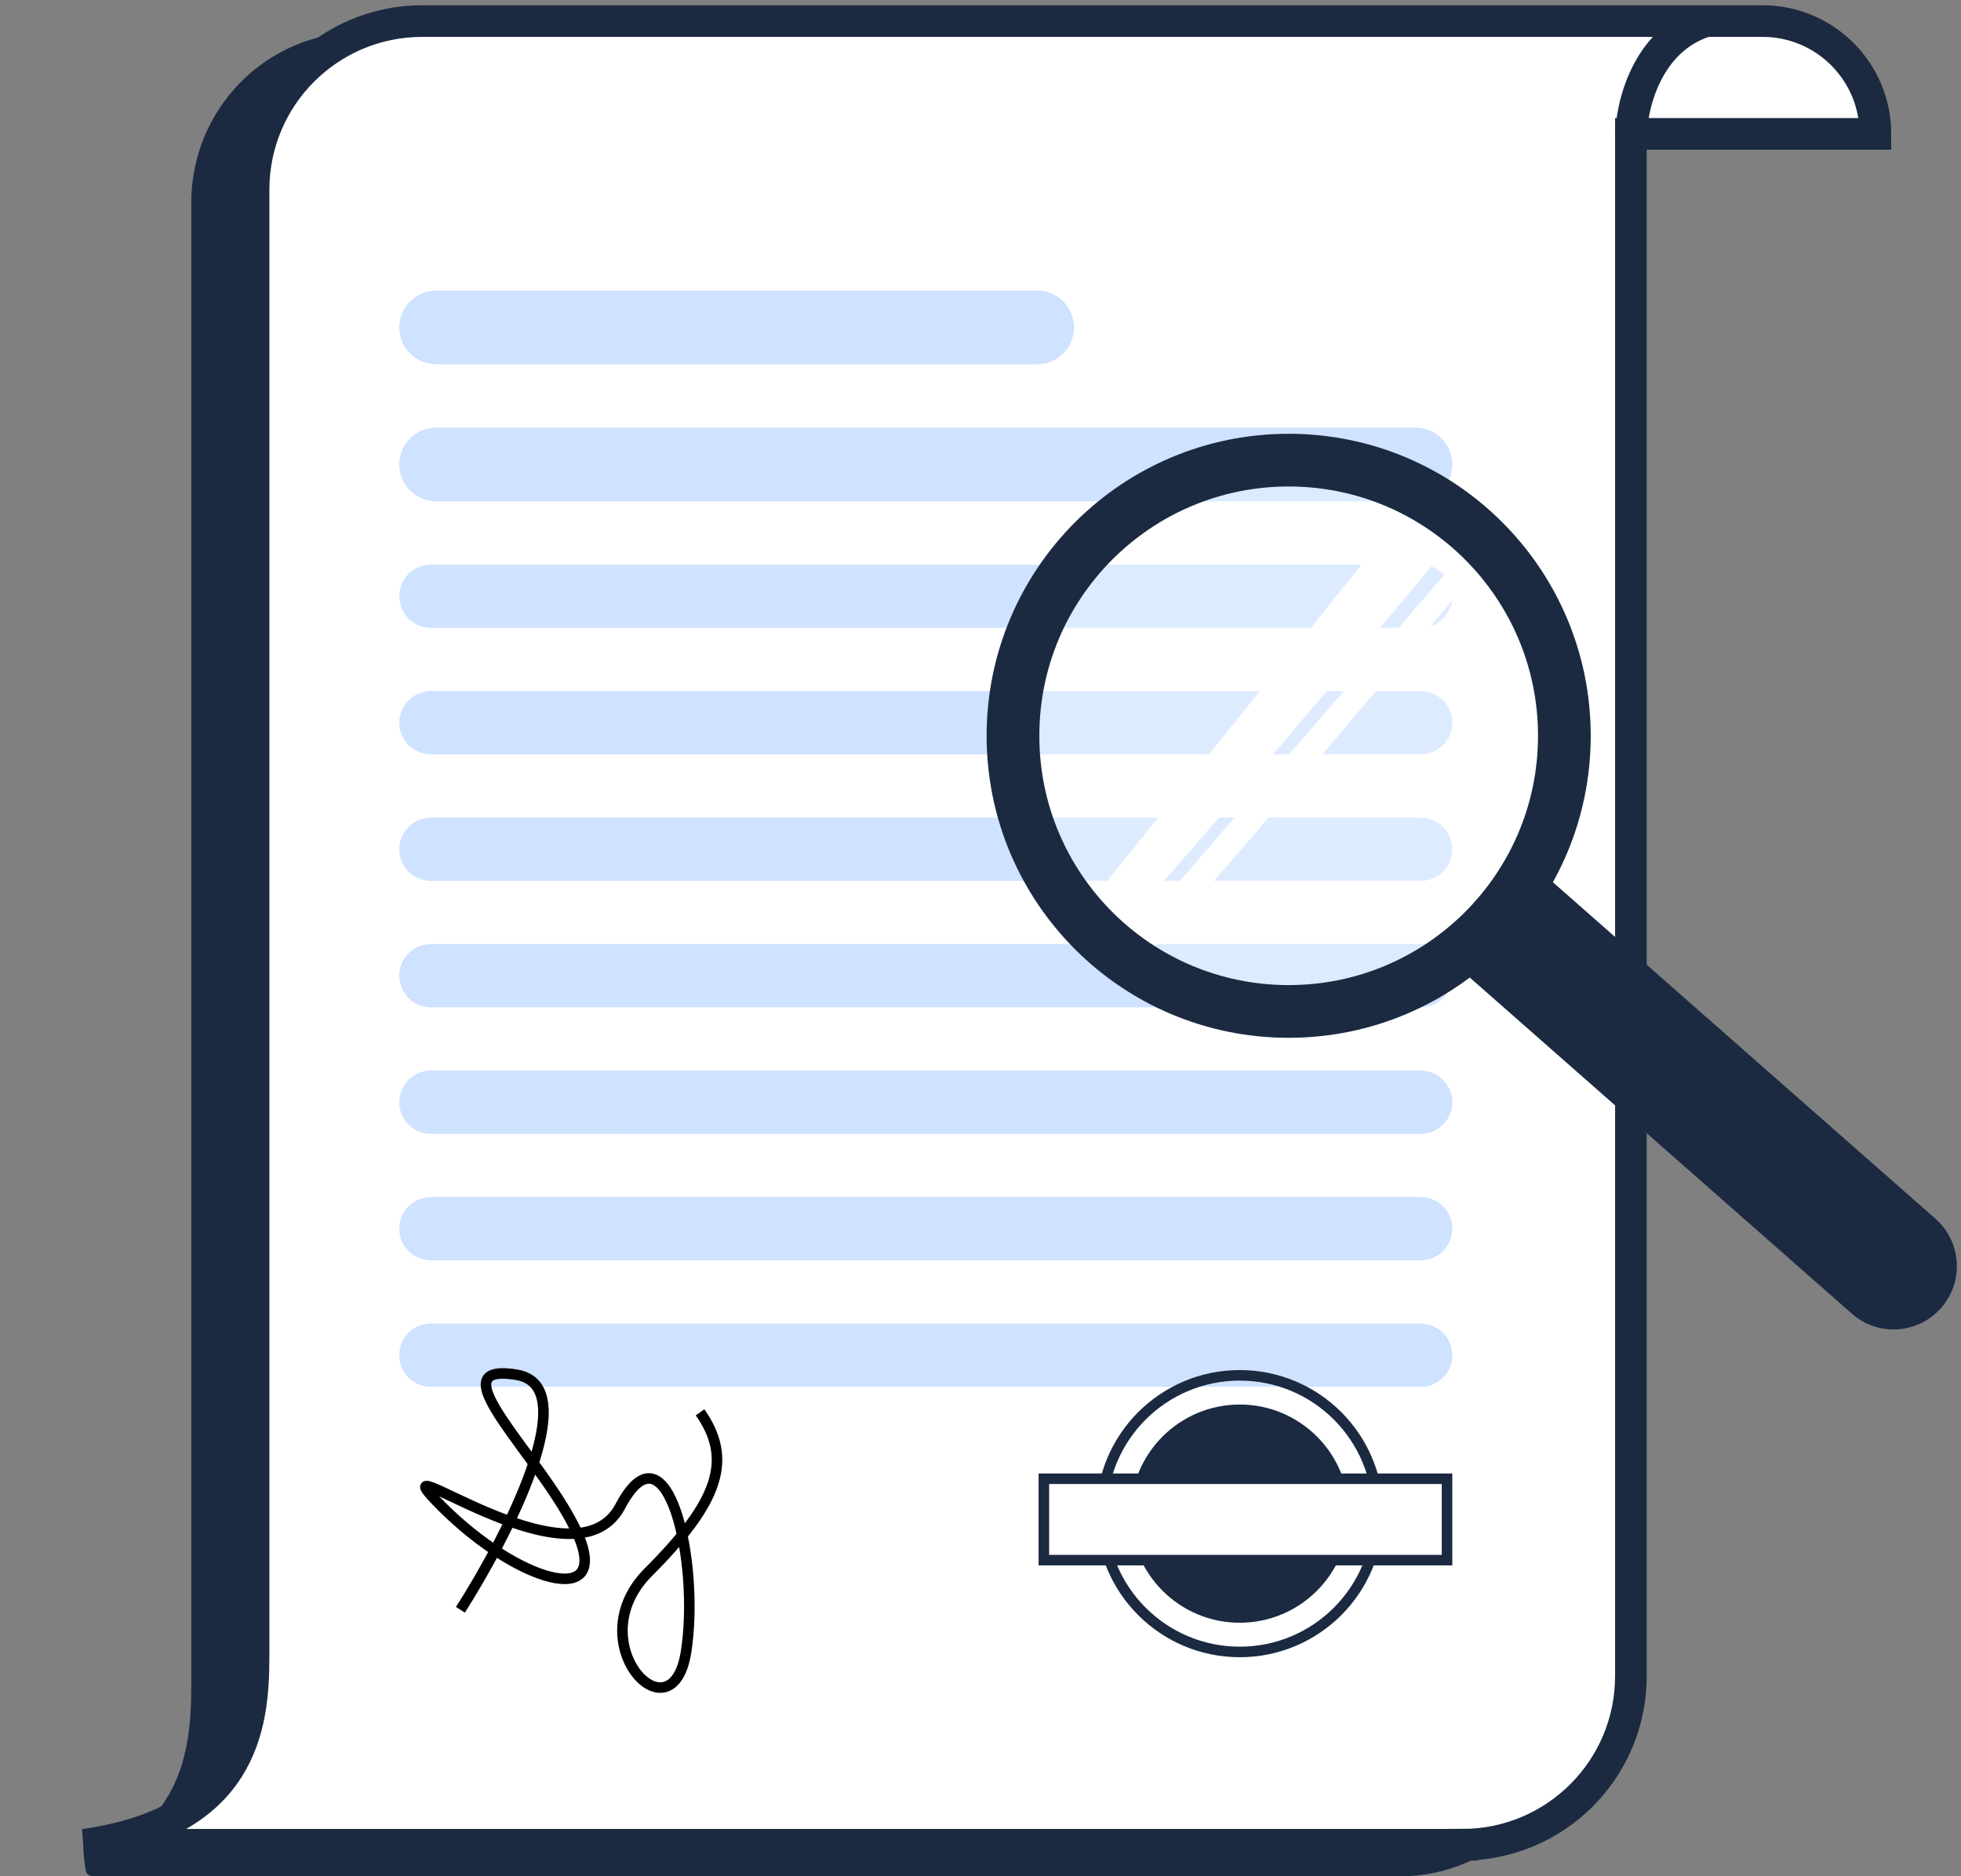 <?xml version="1.0" encoding="UTF-8"?>
<svg id="Layer_1" xmlns="http://www.w3.org/2000/svg" version="1.1" viewBox="0 0 186 178">
  <rect x="0" y="0" width="186" height="178" fill="#808080" stroke="none"/>
  <!-- Generator: Adobe Illustrator 29.6.1, SVG Export Plug-In . SVG Version: 2.1.1 Build 9)  -->
  <defs>
    <style>
      .st0, .st1, .st2, .st3 {
        stroke: #1b2a41;
      }

      .st0, .st1, .st4 {
        fill: none;
      }

      .st1 {
        stroke-width: 3px;
      }

      .st5, .st2, .st3 {
        fill: #fff;
      }

      .st6 {
        fill: #1b2a41;
      }

      .st2 {
        fill-opacity: .3;
        stroke-miterlimit: 4;
        stroke-width: 5px;
      }

      .st7 {
        fill: #cfe2ff;
      }

      .st4 {
        stroke: #000;
      }
    </style>
  </defs>
  <g>
    <path class="st6" d="M132.79,178H8.98c-.96,0-.86-.62-.98-1.56s-.16-1.8.44-2.13c1.42-.77,4.74-.57,5.68-1.54,3.63-3.75,4.02-8.7,4.02-12.8V19.24c0-8.94,7.16-16.18,16-16.18h127.13c5.91,0,10.7,4.84,10.7,10.82h-23.19v147.94c0,8.94-7.16,16.18-16,16.18Z"/>
    <path class="st5" d="M138.69,175l-129.34.36c14.98-2.14,14.7-11.5,14.7-18.19V18c0-8.84,7.16-16,16-16h127.13c5.91,0,10.7,4.79,10.7,10.7h-23.19v146.3c0,8.84-7.16,16-16,16Z"/>
    <path class="st1" d="M138.69,175H8c14.98-2.14,16.05-11.15,16.05-17.84V18c0-8.84,7.16-16,16-16h127.13c5.91,0,10.7,4.79,10.7,10.7h-23.19v146.3c0,8.84-7.16,16-16,16Z"/>
  </g>
  <path class="st1" d="M154.69,13.15c0-2.97,1.43-9.36,7.13-11.15"/>
  <path class="st7" d="M41.37,27.56h57c1.93,0,3.5,1.57,3.5,3.5h0c0,1.93-1.57,3.5-3.5,3.5h-57c-1.93,0-3.5-1.57-3.5-3.5h0c0-1.93,1.57-3.5,3.5-3.5Z"/>
  <path class="st7" d="M41.37,40.56h92.88c1.93,0,3.5,1.57,3.5,3.5h0c0,1.93-1.57,3.5-3.5,3.5H41.37c-1.93,0-3.5-1.57-3.5-3.5h0c0-1.93,1.57-3.5,3.5-3.5Z"/>
  <path class="st7" d="M40.87,53.56h93.88c1.66,0,3,1.34,3,3h0c0,1.66-1.34,3-3,3H40.87c-1.66,0-3-1.34-3-3h0c0-1.66,1.34-3,3-3Z"/>
  <path class="st7" d="M40.87,65.56h93.88c1.66,0,3,1.34,3,3h0c0,1.66-1.34,3-3,3H40.87c-1.66,0-3-1.34-3-3h0c0-1.66,1.34-3,3-3Z"/>
  <path class="st7" d="M40.87,77.56h93.88c1.66,0,3,1.34,3,3h0c0,1.66-1.34,3-3,3H40.87c-1.66,0-3-1.34-3-3h0c0-1.66,1.34-3,3-3Z"/>
  <path class="st7" d="M40.87,89.56h93.88c1.66,0,3,1.34,3,3h0c0,1.66-1.34,3-3,3H40.87c-1.66,0-3-1.34-3-3h0c0-1.66,1.34-3,3-3Z"/>
  <path class="st7" d="M40.87,101.56h93.88c1.66,0,3,1.34,3,3h0c0,1.66-1.34,3-3,3H40.87c-1.66,0-3-1.34-3-3h0c0-1.66,1.34-3,3-3Z"/>
  <path class="st7" d="M40.87,113.56h93.88c1.66,0,3,1.34,3,3h0c0,1.66-1.34,3-3,3H40.87c-1.66,0-3-1.34-3-3h0c0-1.66,1.34-3,3-3Z"/>
  <path class="st7" d="M40.87,125.56h93.88c1.66,0,3,1.34,3,3h0c0,1.66-1.34,3-3,3H40.87c-1.66,0-3-1.34-3-3h0c0-1.66,1.34-3,3-3Z"/>
  <circle class="st6" cx="117.59" cy="143.59" r="10.35"/>
  <circle class="st0" cx="117.59" cy="143.59" r="13.12"/>
  <rect class="st3" x="99.01" y="140.28" width="38.24" height="7.72"/>
  <path class="st4" d="M43.67,152.71c4.46-6.99,11.77-21.22,5.35-22.29-8.03-1.34,2.68,8.03,5.8,15.16,3.12,7.13-5.8,4.46-12.93-2.68-7.13-7.13,12.48,8.47,16.94,0s7.58,5.35,6.24,13.82c-1.34,8.47-10.26-.89-3.57-7.58,6.69-6.69,8.03-10.7,4.9-15.16"/>
  <path class="st5" d="M105.79,88.35c-.72-.24-1.97-1.84-2.51-2.61l30.26-37.65,4.66,2.73c-10.5,12.61-31.69,37.77-32.41,37.53Z"/>
  <path class="st5" d="M108.66,90.49c-.72-.24-1.31-.23-1.85-1.01l32.41-37.53,1.85,1.01c-10.51,12.61-31.69,37.77-32.41,37.53Z"/>
  <circle class="st2" cx="122.23" cy="69.8" r="26.15"/>
  <path class="st6" d="M183.57,115.61c2.49,2.19,2.73,5.98.54,8.47-2.19,2.49-5.98,2.73-8.47.54l3.96-4.51,3.96-4.5ZM141.01,86.15l3.96-4.5,38.6,33.96-3.96,4.5-3.96,4.51-38.6-33.96,3.96-4.5Z"/>
  <path class="st6" d="M11.86,174.64"/>
</svg>